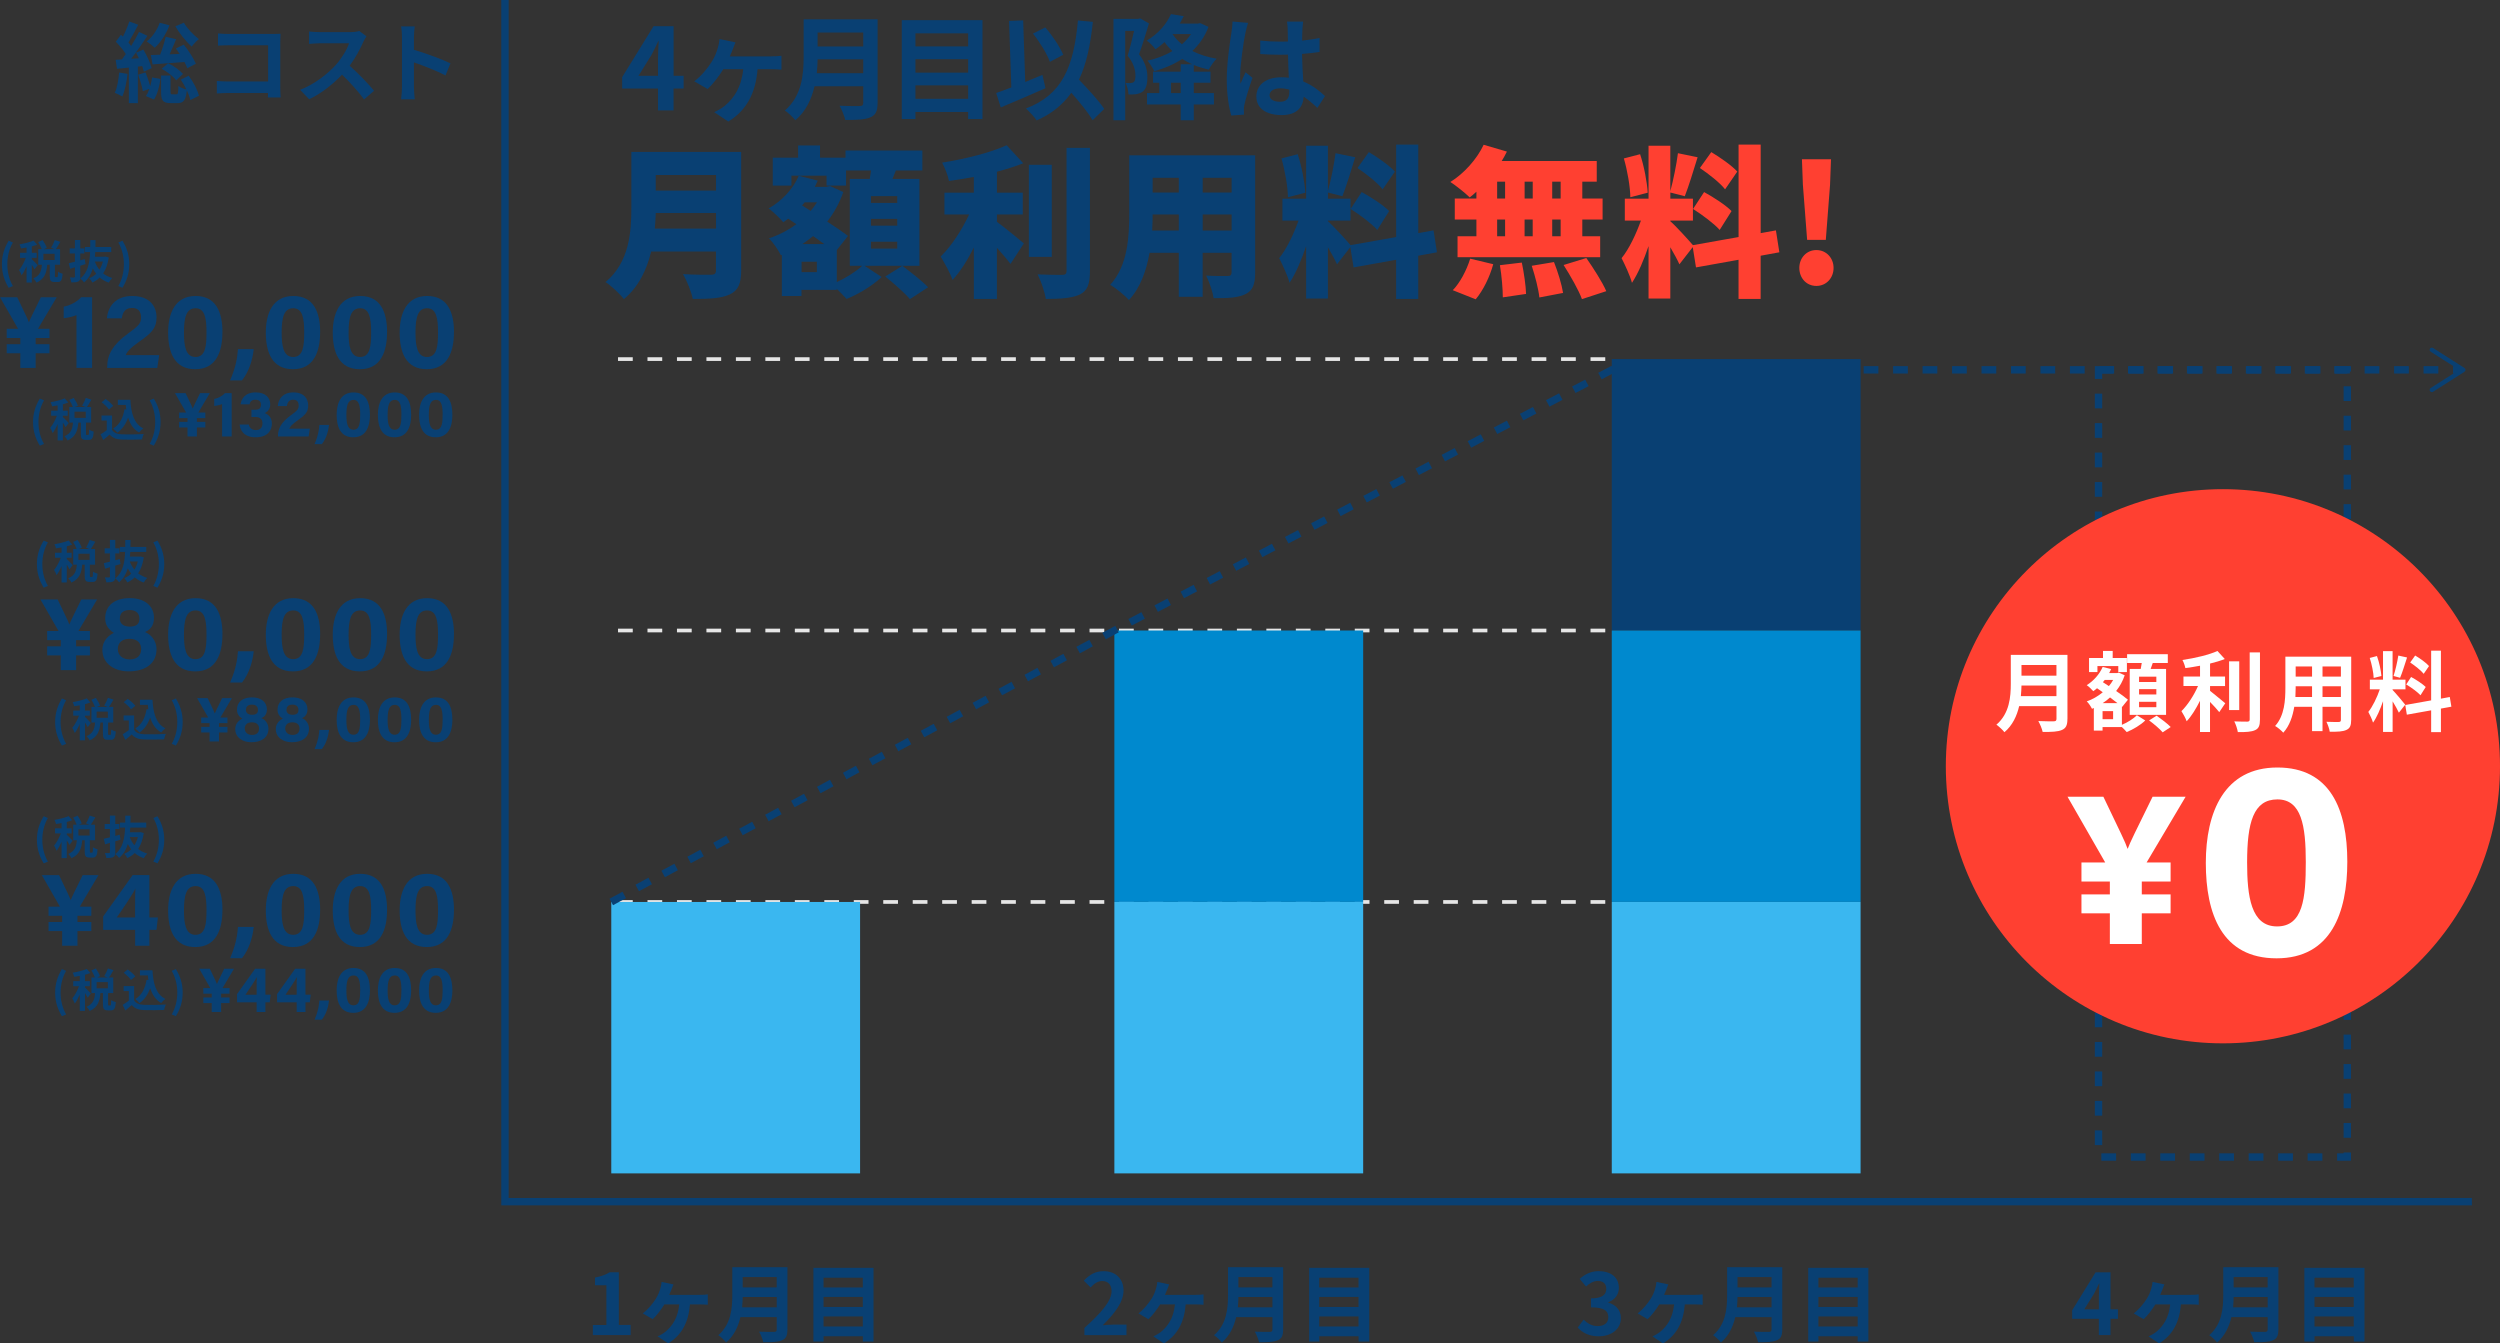 <?xml version="1.0" encoding="UTF-8"?>
<svg id="_レイヤー_2" data-name="レイヤー 2" xmlns="http://www.w3.org/2000/svg" width="678.66" height="364.69" viewBox="0 0 678.66 364.69">
  <rect x="0" y="0" width="678.66" height="364.69" fill="#333333" stroke="none"/>
  <defs>
    <style>
      .cls-1 {
        fill: #094073;
      }

      .cls-2 {
        fill: #ff4031;
      }

      ._グラフィックスタイル_102 {
        stroke: #e6e6e6;
      }

      ._グラフィックスタイル_102, ._グラフィックスタイル_100 {
        stroke-dasharray: 4 4;
      }

      ._グラフィックスタイル_102, ._グラフィックスタイル_100, ._グラフィックスタイル_101 {
        fill: none;
        stroke-miterlimit: 10;
      }

      ._グラフィックスタイル_100, ._グラフィックスタイル_101 {
        stroke: #094073;
        stroke-width: 2px;
      }

      .cls-3 {
        fill: #fff;
      }

      .cls-4 {
        fill: #3ab7f0;
      }

      .cls-5 {
        fill: #0089ce;
      }
    </style>
  </defs>
  <g id="_レイヤー_1-2" data-name="レイヤー 1">
    <g>
      <line class="_グラフィックスタイル_102" x1="167.77" y1="171.16" x2="437.54" y2="171.16"/>
      <line class="_グラフィックスタイル_102" x1="167.77" y1="244.85" x2="437.54" y2="244.85"/>
      <g>
        <path class="cls-1" d="M160.95,359.69h3.66v-10.78h-3.09v-2.1c1.7-.32,2.88-.76,3.96-1.43h2.51v14.3h3.2v2.74h-10.25v-2.74Z"/>
        <path class="cls-1" d="M190.11,351.5c.51,0,1.43-.02,2.03-.12v2.81c-.69-.07-1.57-.09-2.03-.09h-2.81c-.39,4.9-2.26,8.34-5.92,10.59l-2.86-1.91c.65-.28,1.52-.78,2.07-1.22,1.91-1.57,3.43-3.78,3.8-7.46h-4.03c-.88,1.43-2.23,3.18-3.18,4.01l-2.69-1.57c1.5-1.13,2.69-2.67,3.5-3.91.64-.99,1.04-2.03,1.29-2.95.16-.53.28-1.2.32-1.68l3.22.67c-.21.53-.39.94-.53,1.36-.16.41-.37.94-.62,1.47h8.43Z"/>
        <path class="cls-1" d="M213.75,360.94c0,1.66-.39,2.44-1.45,2.9-1.11.48-2.72.53-5.09.53-.16-.81-.71-2.12-1.15-2.88,1.61.09,3.55.07,4.05.07.55,0,.74-.18.74-.67v-3.34h-9.85c-.6,2.58-1.75,5.09-3.89,6.88-.41-.58-1.52-1.59-2.12-1.98,3.48-2.97,3.8-7.37,3.8-10.87v-7.58h14.97v16.92ZM210.85,354.9v-2.81h-9.23c-.02.88-.07,1.84-.16,2.81h9.39ZM201.61,346.68v2.81h9.23v-2.81h-9.23Z"/>
        <path class="cls-1" d="M237.13,344.17v20.01h-2.9v-1.43h-10.66v1.43h-2.76v-20.01h16.33ZM223.56,346.85v2.65h10.66v-2.65h-10.66ZM223.56,352.07v2.72h10.66v-2.72h-10.66ZM234.22,360.09v-2.72h-10.66v2.72h10.66Z"/>
      </g>
      <g>
        <path class="cls-1" d="M294.38,360.48c4.63-4.14,7.37-7.35,7.37-9.97,0-1.73-.94-2.76-2.56-2.76-1.24,0-2.28.81-3.13,1.75l-1.84-1.84c1.57-1.66,3.09-2.58,5.41-2.58,3.22,0,5.37,2.07,5.37,5.25s-2.56,6.4-5.67,9.44c.85-.09,1.98-.18,2.76-.18h3.71v2.86h-11.42v-1.96Z"/>
        <path class="cls-1" d="M324.68,351.5c.51,0,1.43-.02,2.03-.12v2.81c-.69-.07-1.57-.09-2.03-.09h-2.81c-.39,4.9-2.26,8.34-5.92,10.59l-2.86-1.91c.64-.28,1.52-.78,2.07-1.22,1.91-1.57,3.43-3.78,3.8-7.46h-4.03c-.88,1.43-2.23,3.18-3.18,4.01l-2.69-1.57c1.5-1.13,2.69-2.67,3.5-3.91.64-.99,1.04-2.03,1.29-2.95.16-.53.28-1.2.32-1.68l3.22.67c-.21.53-.39.94-.53,1.36-.16.41-.37.94-.62,1.47h8.43Z"/>
        <path class="cls-1" d="M348.32,360.94c0,1.66-.39,2.44-1.45,2.9-1.11.48-2.72.53-5.09.53-.16-.81-.71-2.12-1.15-2.88,1.61.09,3.55.07,4.05.07.55,0,.74-.18.74-.67v-3.34h-9.85c-.6,2.58-1.75,5.09-3.89,6.88-.41-.58-1.52-1.59-2.12-1.98,3.48-2.97,3.8-7.37,3.8-10.87v-7.58h14.97v16.92ZM345.42,354.9v-2.81h-9.23c-.02.88-.07,1.84-.16,2.81h9.39ZM336.18,346.68v2.81h9.23v-2.81h-9.23Z"/>
        <path class="cls-1" d="M371.7,344.17v20.01h-2.9v-1.43h-10.66v1.43h-2.76v-20.01h16.33ZM358.13,346.85v2.65h10.66v-2.65h-10.66ZM358.13,352.07v2.72h10.66v-2.72h-10.66ZM368.79,360.09v-2.72h-10.66v2.72h10.66Z"/>
      </g>
      <g>
        <path class="cls-1" d="M428.31,360.38l1.59-2.14c1.01.99,2.26,1.75,3.8,1.75,1.73,0,2.9-.85,2.9-2.37,0-1.68-.99-2.72-4.7-2.72v-2.44c3.13,0,4.15-1.08,4.15-2.6,0-1.34-.83-2.12-2.28-2.14-1.22.02-2.21.6-3.22,1.52l-1.73-2.07c1.47-1.29,3.11-2.1,5.11-2.1,3.29,0,5.53,1.61,5.53,4.54,0,1.84-1.04,3.18-2.86,3.89v.12c1.93.53,3.41,1.96,3.41,4.19,0,3.13-2.74,4.95-5.99,4.95-2.69,0-4.51-1.01-5.71-2.37Z"/>
        <path class="cls-1" d="M460.18,351.5c.51,0,1.43-.02,2.03-.12v2.81c-.69-.07-1.57-.09-2.03-.09h-2.81c-.39,4.9-2.26,8.34-5.92,10.59l-2.86-1.91c.65-.28,1.52-.78,2.07-1.22,1.91-1.57,3.43-3.78,3.8-7.46h-4.03c-.88,1.43-2.23,3.18-3.18,4.01l-2.69-1.57c1.5-1.13,2.69-2.67,3.5-3.91.64-.99,1.04-2.03,1.29-2.95.16-.53.28-1.2.32-1.68l3.22.67c-.21.53-.39.94-.53,1.36-.16.41-.37.94-.62,1.47h8.43Z"/>
        <path class="cls-1" d="M483.81,360.94c0,1.66-.39,2.44-1.45,2.9-1.11.48-2.72.53-5.09.53-.16-.81-.71-2.12-1.15-2.88,1.61.09,3.55.07,4.05.07.55,0,.74-.18.74-.67v-3.34h-9.85c-.6,2.58-1.75,5.09-3.89,6.88-.41-.58-1.52-1.59-2.12-1.98,3.48-2.97,3.8-7.37,3.8-10.87v-7.58h14.97v16.92ZM480.91,354.9v-2.81h-9.23c-.02.88-.07,1.84-.16,2.81h9.39ZM471.68,346.68v2.81h9.23v-2.81h-9.23Z"/>
        <path class="cls-1" d="M507.19,344.17v20.01h-2.9v-1.43h-10.66v1.43h-2.76v-20.01h16.33ZM493.63,346.85v2.65h10.66v-2.65h-10.66ZM493.63,352.07v2.72h10.66v-2.72h-10.66ZM504.29,360.09v-2.72h-10.66v2.72h10.66Z"/>
      </g>
      <g>
        <path class="cls-1" d="M574.95,358.01h-2.03v4.42h-3.16v-4.42h-7.25v-2.3l6.36-10.32h4.05v10.04h2.03v2.58ZM569.77,355.43v-3.48c0-.99.09-2.53.14-3.52h-.09c-.42.9-.88,1.84-1.36,2.76l-2.65,4.24h3.96Z"/>
        <path class="cls-1" d="M594.85,351.5c.51,0,1.43-.02,2.03-.12v2.81c-.69-.07-1.57-.09-2.03-.09h-2.81c-.39,4.9-2.26,8.34-5.92,10.59l-2.86-1.91c.64-.28,1.52-.78,2.07-1.22,1.91-1.57,3.43-3.78,3.8-7.46h-4.03c-.88,1.43-2.23,3.18-3.18,4.01l-2.69-1.57c1.5-1.13,2.69-2.67,3.5-3.91.64-.99,1.04-2.03,1.29-2.95.16-.53.28-1.2.32-1.68l3.22.67c-.21.53-.39.94-.53,1.36-.16.41-.37.94-.62,1.47h8.43Z"/>
        <path class="cls-1" d="M618.49,360.94c0,1.66-.39,2.44-1.45,2.9-1.11.48-2.72.53-5.09.53-.16-.81-.71-2.12-1.15-2.88,1.61.09,3.55.07,4.05.07.55,0,.74-.18.74-.67v-3.34h-9.85c-.6,2.58-1.75,5.09-3.89,6.88-.41-.58-1.52-1.59-2.12-1.98,3.48-2.97,3.8-7.37,3.8-10.87v-7.58h14.97v16.92ZM615.59,354.9v-2.81h-9.23c-.02.88-.07,1.84-.16,2.81h9.39ZM606.35,346.68v2.81h9.23v-2.81h-9.23Z"/>
        <path class="cls-1" d="M641.87,344.17v20.01h-2.9v-1.43h-10.66v1.43h-2.76v-20.01h16.33ZM628.3,346.85v2.65h10.66v-2.65h-10.66ZM628.3,352.07v2.72h10.66v-2.72h-10.66ZM638.96,360.09v-2.72h-10.66v2.72h10.66Z"/>
      </g>
      <g>
        <path class="cls-1" d="M5.52,90.32l-5.52-9.62h4.68c2.31,4.85,2.83,5.85,3.15,6.77h.03c.3-.82,1-2.22,3.23-6.77h4.3l-5.71,9.62v9.56h-4.16v-9.56ZM1.82,91.75v-2.49h11.61v2.49H1.82ZM1.82,95.89v-2.46h11.61v2.46H1.82Z"/>
        <path class="cls-1" d="M20.76,99.89v-14.35c-.89.41-2.51.75-3.47.83v-3.12c1.82-.33,3.66-1.37,4.76-2.58h2.95v19.2h-4.24Z"/>
        <path class="cls-1" d="M29.1,99.89v-.27c0-3.34,1.5-6.06,5.66-9.08,2.71-1.98,3.53-2.66,3.53-4.34s-.81-2.6-2.42-2.6c-1.88,0-2.56,1.15-2.82,2.82h-4.03c.28-3.31,2.44-6.07,6.85-6.07,4.93,0,6.62,2.94,6.62,5.81s-1.2,4.15-4.73,6.62c-2.37,1.66-3.32,2.75-3.64,3.62h9.09l-.52,3.48h-13.57Z"/>
        <path class="cls-1" d="M60.38,90.17c0,5.28-1.68,10.06-7.37,10.06s-7.37-4.63-7.37-9.94,1.93-9.94,7.46-9.94,7.29,4.38,7.29,9.82ZM49.94,90.24c0,3.53.4,6.67,3.12,6.67s3-2.94,3-6.71-.45-6.52-2.96-6.52-3.16,2.42-3.16,6.57Z"/>
        <path class="cls-1" d="M62.46,103.26c1.69-3.88,1.95-6.37,2.14-8.49h4.28c-.31,2.88-1.27,6.1-3.19,8.49h-3.24Z"/>
        <path class="cls-1" d="M86.9,90.17c0,5.28-1.68,10.06-7.37,10.06s-7.37-4.63-7.37-9.94,1.93-9.94,7.46-9.94,7.29,4.38,7.29,9.82ZM76.46,90.24c0,3.53.4,6.67,3.12,6.67s3-2.94,3-6.71-.45-6.52-2.96-6.52-3.16,2.42-3.16,6.57Z"/>
        <path class="cls-1" d="M105.07,90.17c0,5.28-1.68,10.06-7.37,10.06s-7.37-4.63-7.37-9.94,1.93-9.94,7.46-9.94,7.29,4.38,7.29,9.82ZM94.63,90.24c0,3.53.4,6.67,3.12,6.67s3-2.94,3-6.71-.45-6.52-2.96-6.52-3.16,2.42-3.16,6.57Z"/>
        <path class="cls-1" d="M123.23,90.17c0,5.28-1.68,10.06-7.37,10.06s-7.37-4.63-7.37-9.94,1.93-9.94,7.46-9.94,7.29,4.38,7.29,9.82ZM112.79,90.24c0,3.53.4,6.67,3.12,6.67s3-2.94,3-6.71-.45-6.52-2.96-6.52-3.16,2.42-3.16,6.57Z"/>
      </g>
      <g>
        <path class="cls-1" d="M50.89,112.63l-3.38-5.9h2.87c1.42,2.97,1.74,3.58,1.93,4.15h.02c.18-.51.61-1.36,1.98-4.15h2.64l-3.5,5.9v5.86h-2.55v-5.86ZM48.62,113.51v-1.52h7.12v1.52h-7.12ZM48.62,116.04v-1.51h7.12v1.51h-7.12Z"/>
        <path class="cls-1" d="M60.29,118.49v-8.79c-.54.25-1.54.46-2.13.51v-1.91c1.11-.21,2.24-.84,2.92-1.58h1.81v11.77h-2.6Z"/>
        <path class="cls-1" d="M65.31,109.76c.17-1.45,1.19-3.24,4.12-3.24,2.72,0,3.93,1.54,3.93,3.2,0,1.42-.81,2.09-1.46,2.39v.05c.76.28,1.91,1.01,1.91,2.84,0,1.7-1.03,3.71-4.41,3.71-3.15,0-4.22-1.9-4.34-3.46h2.49c.16.8.71,1.5,1.93,1.5s1.77-.76,1.77-1.8c0-1.09-.56-1.75-1.93-1.75h-1.06v-1.97h.93c1.17,0,1.65-.39,1.65-1.37,0-.81-.48-1.35-1.49-1.35-1.19,0-1.48.66-1.61,1.25h-2.43Z"/>
        <path class="cls-1" d="M75.46,118.49v-.16c0-2.05.92-3.71,3.46-5.57,1.66-1.21,2.16-1.63,2.16-2.66s-.49-1.59-1.48-1.59c-1.15,0-1.57.71-1.73,1.73h-2.47c.17-2.03,1.5-3.72,4.2-3.72,3.02,0,4.06,1.8,4.06,3.56s-.74,2.54-2.9,4.06c-1.45,1.02-2.03,1.69-2.23,2.22h5.57l-.32,2.13h-8.32Z"/>
        <path class="cls-1" d="M85.39,120.56c1.03-2.38,1.2-3.91,1.31-5.2h2.62c-.19,1.77-.78,3.74-1.95,5.2h-1.98Z"/>
        <path class="cls-1" d="M100.43,112.54c0,3.23-1.03,6.17-4.52,6.17s-4.52-2.84-4.52-6.09,1.18-6.09,4.57-6.09,4.46,2.68,4.46,6.02ZM94.03,112.58c0,2.16.25,4.08,1.91,4.08s1.84-1.8,1.84-4.11-.28-4-1.81-4-1.94,1.48-1.94,4.03Z"/>
        <path class="cls-1" d="M111.62,112.54c0,3.23-1.03,6.17-4.52,6.17s-4.52-2.84-4.52-6.09,1.18-6.09,4.57-6.09,4.46,2.68,4.46,6.02ZM105.22,112.58c0,2.16.25,4.08,1.91,4.08s1.84-1.8,1.84-4.11-.28-4-1.81-4-1.93,1.48-1.93,4.03Z"/>
        <path class="cls-1" d="M122.81,112.54c0,3.23-1.03,6.17-4.52,6.17s-4.52-2.84-4.52-6.09,1.18-6.09,4.57-6.09,4.46,2.68,4.46,6.02ZM116.41,112.58c0,2.16.25,4.08,1.91,4.08s1.84-1.8,1.84-4.11-.28-4-1.81-4-1.94,1.48-1.94,4.03Z"/>
      </g>
      <g>
        <path class="cls-1" d="M16.5,172.35l-5.52-9.62h4.68c2.31,4.85,2.83,5.85,3.15,6.77h.03c.3-.82,1-2.22,3.23-6.77h4.3l-5.71,9.62v9.56h-4.16v-9.56ZM12.8,173.78v-2.49h11.61v2.49h-11.61ZM12.8,177.92v-2.46h11.61v2.46h-11.61Z"/>
        <path class="cls-1" d="M27.79,176.39c0-2.45,1.72-3.95,3.14-4.59-1.47-.91-2.37-2.06-2.37-4.01,0-3.26,2.38-5.42,6.7-5.42,3.95,0,6.54,2.06,6.54,5.36,0,2.21-1.13,3.29-2.44,3.85,1.38.51,3.13,2.13,3.13,4.67,0,3.96-3.16,6-7.54,6-3.92,0-7.16-2.07-7.16-5.87ZM38.32,176.2c0-1.9-1.31-2.78-3.18-2.78-2.09,0-3.16,1.13-3.16,2.75,0,1.7,1.28,2.84,3.23,2.84,1.8,0,3.11-.86,3.11-2.81ZM32.52,167.93c0,1.3.93,2.17,2.69,2.17s2.64-.66,2.64-2.15-.96-2.35-2.67-2.35-2.65.82-2.65,2.34Z"/>
        <path class="cls-1" d="M60.38,172.2c0,5.28-1.68,10.06-7.37,10.06s-7.37-4.63-7.37-9.94,1.93-9.94,7.46-9.94,7.29,4.38,7.29,9.82ZM49.94,172.27c0,3.53.4,6.67,3.12,6.67s3-2.94,3-6.71-.45-6.52-2.96-6.52-3.16,2.42-3.16,6.57Z"/>
        <path class="cls-1" d="M62.46,185.29c1.69-3.88,1.95-6.37,2.14-8.49h4.28c-.31,2.88-1.27,6.1-3.19,8.49h-3.24Z"/>
        <path class="cls-1" d="M86.9,172.2c0,5.28-1.68,10.06-7.37,10.06s-7.37-4.63-7.37-9.94,1.93-9.94,7.46-9.94,7.29,4.38,7.29,9.82ZM76.46,172.27c0,3.53.4,6.67,3.12,6.67s3-2.94,3-6.71-.45-6.52-2.96-6.52-3.16,2.42-3.16,6.57Z"/>
        <path class="cls-1" d="M105.07,172.2c0,5.28-1.68,10.06-7.37,10.06s-7.37-4.63-7.37-9.94,1.93-9.94,7.46-9.94,7.29,4.38,7.29,9.82ZM94.63,172.27c0,3.53.4,6.67,3.12,6.67s3-2.94,3-6.71-.45-6.52-2.96-6.52-3.16,2.42-3.16,6.57Z"/>
        <path class="cls-1" d="M123.23,172.2c0,5.28-1.68,10.06-7.37,10.06s-7.37-4.63-7.37-9.94,1.93-9.94,7.46-9.94,7.29,4.38,7.29,9.82ZM112.79,172.27c0,3.53.4,6.67,3.12,6.67s3-2.94,3-6.71-.45-6.52-2.96-6.52-3.16,2.42-3.16,6.57Z"/>
      </g>
      <g>
        <path class="cls-1" d="M16.87,247.18l-5.52-9.62h4.68c2.31,4.85,2.83,5.85,3.15,6.77h.03c.3-.82,1-2.22,3.23-6.77h4.3l-5.71,9.62v9.56h-4.16v-9.56ZM13.18,248.61v-2.49h11.61v2.49h-11.61ZM13.18,252.75v-2.46h11.61v2.46h-11.61Z"/>
        <path class="cls-1" d="M36.68,256.74v-4.31h-8.68v-3.64l8.01-11.24h4.54v11.5h2.31l-.38,3.38h-1.93v4.31h-3.87ZM36.68,245.64c0-2.08,0-3.24.08-4.44-.76,1.6-3.26,5.26-5.07,7.86h4.98v-3.42Z"/>
        <path class="cls-1" d="M60.38,247.03c0,5.28-1.68,10.06-7.37,10.06s-7.37-4.63-7.37-9.94,1.93-9.94,7.46-9.94,7.29,4.38,7.29,9.82ZM49.94,247.1c0,3.53.4,6.67,3.12,6.67s3-2.94,3-6.71-.45-6.52-2.96-6.52-3.16,2.42-3.16,6.57Z"/>
        <path class="cls-1" d="M62.46,260.12c1.69-3.88,1.95-6.37,2.14-8.49h4.28c-.31,2.88-1.27,6.1-3.19,8.49h-3.24Z"/>
        <path class="cls-1" d="M86.9,247.03c0,5.28-1.68,10.06-7.37,10.06s-7.37-4.63-7.37-9.94,1.93-9.94,7.46-9.94,7.29,4.38,7.29,9.82ZM76.46,247.1c0,3.53.4,6.67,3.12,6.67s3-2.94,3-6.71-.45-6.52-2.96-6.52-3.16,2.42-3.16,6.57Z"/>
        <path class="cls-1" d="M105.07,247.03c0,5.28-1.68,10.06-7.37,10.06s-7.37-4.63-7.37-9.94,1.93-9.94,7.46-9.94,7.29,4.38,7.29,9.82ZM94.63,247.1c0,3.53.4,6.67,3.12,6.67s3-2.94,3-6.71-.45-6.52-2.96-6.52-3.16,2.42-3.16,6.57Z"/>
        <path class="cls-1" d="M123.23,247.03c0,5.28-1.68,10.06-7.37,10.06s-7.37-4.63-7.37-9.94,1.93-9.94,7.46-9.94,7.29,4.38,7.29,9.82ZM112.79,247.1c0,3.53.4,6.67,3.12,6.67s3-2.94,3-6.71-.45-6.52-2.96-6.52-3.16,2.42-3.16,6.57Z"/>
      </g>
      <polyline class="_グラフィックスタイル_101" points="137.08 0 137.08 326.21 671.03 326.21"/>
      <rect class="cls-4" x="165.94" y="244.85" width="67.54" height="73.68"/>
      <rect class="cls-5" x="302.51" y="171.16" width="67.54" height="73.68"/>
      <rect class="cls-4" x="302.51" y="244.85" width="67.54" height="73.68"/>
      <rect class="cls-1" x="437.54" y="97.48" width="67.54" height="73.68"/>
      <rect class="cls-5" x="437.54" y="171.16" width="67.54" height="73.68"/>
      <rect class="cls-4" x="437.54" y="244.85" width="67.54" height="73.68"/>
      <rect class="_グラフィックスタイル_100" x="569.67" y="100.4" width="67.54" height="213.69"/>
      <g>
        <polyline class="_グラフィックスタイル_100" points="165.94 244.85 302.51 171.16 437.54 100.4 603.28 100.4 667.85 100.4"/>
        <path class="cls-1" d="M659.65,106.16c-.18-.28-.09-.65.19-.83l7.74-4.93-7.74-4.93c-.28-.18-.36-.55-.19-.83s.55-.36.83-.18l8.54,5.44c.17.11.28.3.28.51s-.11.4-.28.51l-8.54,5.44c-.1.06-.21.09-.32.09-.2,0-.39-.1-.51-.28Z"/>
      </g>
      <line class="_グラフィックスタイル_102" x1="167.77" y1="97.48" x2="437.54" y2="97.48"/>
      <g>
        <circle class="cls-2" cx="603.44" cy="208.01" r="75.22"/>
        <g>
          <path class="cls-3" d="M561.23,195.18c0,1.7-.4,2.51-1.49,2.98-1.14.5-2.79.54-5.23.54-.17-.83-.73-2.18-1.18-2.96,1.66.09,3.64.07,4.17.07.57,0,.76-.19.76-.69v-3.43h-10.13c-.62,2.65-1.8,5.23-4,7.08-.43-.59-1.56-1.63-2.18-2.04,3.57-3.05,3.91-7.57,3.91-11.17v-7.79h15.38v17.39ZM558.25,188.98v-2.89h-9.49c-.02.9-.07,1.89-.17,2.89h9.66ZM548.76,180.53v2.89h9.49v-2.89h-9.49Z"/>
          <path class="cls-3" d="M576.02,196.76c1.56-.64,3.22-1.73,4.07-2.6l2.27,1.42c-1.23,1.21-3.31,2.46-5.04,3.15-.31-.38-.83-.9-1.3-1.35h-5.25v.95h-2.37v-6.13l-.5.21c-.31-.62-.92-1.56-1.42-2.01,1.56-.54,3.05-1.4,4.35-2.48l-1.56-1.09c-.33.28-.66.57-1.02.8-.38-.45-1.25-1.3-1.78-1.63,1.85-1.16,3.48-2.96,4.33-4.95l2.3.57c-.17.38-.33.73-.54,1.09h2.2l.43-.12,1.59.73c-.54,1.61-1.35,3.03-2.32,4.26,1.25.85,2.41,1.7,3.2,2.37l-1.59,1.96-.05-.05v4.9ZM569.37,182.44h-2.27v-3.81h3.79v-1.92h2.63v1.92h3.86v3.81h-2.34v-1.63h-5.66v1.63ZM573.63,193.05h-2.86v2.18h2.86v-2.18ZM574.81,190.87c-.59-.47-1.3-.99-2.01-1.54-.62.57-1.28,1.09-1.99,1.54h4ZM571.36,184.57c-.17.21-.33.4-.5.62l1.63,1.06c.45-.52.83-1.09,1.16-1.68h-2.3ZM581.13,181.59c.09-.52.19-1.09.28-1.61h-3.98v-2.39h11.05v2.39h-4.09c-.19.57-.38,1.11-.57,1.61h4.19v12.47h-9.87v-12.47h2.98ZM585.37,183.7h-4.69v1.44h4.69v-1.44ZM585.37,187.08h-4.69v1.44h4.69v-1.44ZM585.37,190.51h-4.69v1.47h4.69v-1.47ZM585.44,194.28c1.25.88,2.98,2.18,3.83,3.08l-2.18,1.44c-.76-.9-2.41-2.3-3.69-3.24l2.04-1.28Z"/>
          <path class="cls-3" d="M599.94,187.53c1.16.88,3.5,2.89,4.14,3.38l-1.63,2.41c-.57-.73-1.56-1.8-2.51-2.77v8.16h-2.72v-8.47c-1.07,2.15-2.32,4.19-3.62,5.56-.28-.83-.97-2.04-1.42-2.75,1.7-1.66,3.43-4.35,4.5-6.82h-3.95v-2.58h4.5v-2.93c-1.35.26-2.7.47-3.98.64-.12-.62-.47-1.61-.8-2.2,3.41-.5,7.22-1.4,9.51-2.44l1.99,2.18c-1.18.47-2.56.88-4,1.23v3.53h4.07v2.58h-4.07v1.28ZM607.87,192.76h-2.75v-13.23h2.75v13.23ZM613.5,177.12v18.22c0,1.63-.33,2.41-1.3,2.86-.97.47-2.56.57-4.71.54-.12-.8-.54-2.11-.97-2.91,1.54.07,3.05.07,3.55.07.45-.02.64-.17.64-.59v-18.2h2.79Z"/>
          <path class="cls-3" d="M638.26,195.44c0,1.51-.33,2.27-1.28,2.7-.97.47-2.41.52-4.54.5-.09-.76-.54-1.96-.9-2.7,1.33.07,2.89.05,3.31.05.45,0,.62-.14.62-.57v-3.55h-4.99v6.6h-2.84v-6.6h-4.83c-.43,2.58-1.28,5.18-2.98,7.03-.45-.52-1.58-1.49-2.22-1.82,2.58-2.84,2.79-7.05,2.79-10.37v-8.45h17.87v17.18ZM627.64,189.21v-2.91h-4.45v.43c0,.76-.02,1.61-.07,2.48h4.52ZM623.19,180.93v2.75h4.45v-2.75h-4.45ZM635.47,180.93h-4.99v2.75h4.99v-2.75ZM635.47,189.21v-2.91h-4.99v2.91h4.99Z"/>
          <path class="cls-3" d="M651.21,193.47c-.36-.76-1.02-1.99-1.7-3.08v8.31h-2.6v-8.35c-.76,2.2-1.7,4.4-2.72,5.82-.24-.85-.85-2.13-1.28-2.91,1.18-1.44,2.39-3.98,3.12-6.13h-2.7v-2.63h3.57v-7.74h2.6v7.74h3.5v2.63h-3.5v.17c.69.69,2.93,3.34,3.43,4l-1.73,2.18ZM644.37,184.05c-.05-1.44-.52-3.74-1.07-5.44l1.96-.52c.62,1.7,1.09,3.95,1.21,5.42l-2.11.54ZM653.43,178.49c-.62,1.89-1.3,4.14-1.89,5.51l-1.78-.5c.5-1.49,1.04-3.88,1.3-5.54l2.37.52ZM662.62,192.36v6.39h-2.65v-5.92l-6.6,1.18-.43-2.63,7.03-1.25v-13.49h2.65v13.02l2.41-.45.43,2.63-2.84.52ZM654.52,183.77c1.37.73,3.12,1.89,3.98,2.72l-1.42,2.25c-.78-.85-2.51-2.13-3.88-2.93l1.33-2.04ZM657.95,182.92c-.73-.92-2.37-2.2-3.67-3.08l1.35-1.89c1.33.78,3.01,1.99,3.76,2.86l-1.44,2.11Z"/>
        </g>
        <g>
          <path class="cls-3" d="M572.75,236.33l-11.5-20.05h9.74c4.82,10.1,5.9,12.18,6.56,14.11h.06c.62-1.72,2.08-4.62,6.74-14.11h8.97l-11.9,20.05v19.93h-8.67v-19.93ZM565.04,239.31v-5.18h24.2v5.18h-24.2ZM565.04,247.93v-5.13h24.2v5.13h-24.2Z"/>
          <path class="cls-3" d="M637.21,233.94c0,13.74-4.37,26.21-19.21,26.21s-19.2-12.06-19.2-25.9,5.03-25.9,19.43-25.9,18.98,11.4,18.98,25.59ZM610.01,234.12c0,9.19,1.05,17.37,8.12,17.37s7.81-7.65,7.81-17.49-1.17-16.99-7.7-16.99-8.23,6.29-8.23,17.12Z"/>
        </g>
      </g>
      <g>
        <path class="cls-1" d="M201.2,73.44c0,3.62-.84,5.42-3.09,6.48-2.34,1.1-5.56,1.23-10.05,1.23-.35-1.9-1.63-5.03-2.65-6.75,2.82.22,6.53.18,7.58.18s1.37-.35,1.37-1.23v-5.07h-17.59c-1.19,4.89-3.4,9.61-7.41,12.92-.97-1.32-3.57-3.75-4.98-4.63,6.48-5.38,7.01-13.63,7.01-20.2v-15.13h29.81v32.19ZM194.37,62.06v-4.23h-16.36c-.04,1.32-.13,2.78-.26,4.23h16.62ZM178.01,47.51v4.23h16.36v-4.23h-16.36Z"/>
        <path class="cls-1" d="M249.61,72.16h-14.91l4.63,3.04c-2.34,2.25-6.26,4.67-9.53,5.95-.66-.75-1.68-1.81-2.65-2.73v.26h-9.57v1.68h-5.34v-11.16l-.26.09c-.66-1.37-2.12-3.48-3.22-4.59,2.65-.88,5.2-2.2,7.41-3.84l-2.21-1.5c-.44.35-.88.66-1.32.97-.84-1.01-2.82-2.91-3.97-3.75,3.53-1.98,6.61-5.25,8.16-8.86l5.16,1.32c-.26.57-.53,1.15-.79,1.68h3.18l.93-.22,3.62,1.63c-1.06,3.04-2.56,5.69-4.37,8.03,2.21,1.41,4.23,2.82,5.64,3.88l-3.04,3.84v8.69c2.6-1.19,5.29-2.91,6.88-4.41h-3.35v-23.59h5.42c.13-.75.26-1.54.35-2.29h-6.79v4.1h-5.29v-2.69h-9.53v2.69h-5.07v-7.58h6.88v-3.31h5.95v3.31h6.92v-1.94h20.86v5.42h-7.19c-.31.79-.62,1.54-.93,2.29h7.32v23.59ZM221.74,71.06h-4.14v2.82h4.14v-2.82ZM218.44,54.92c-.22.31-.48.57-.71.84l2.34,1.5c.62-.75,1.19-1.54,1.72-2.34h-3.35ZM223.73,66.25c-.93-.71-1.94-1.41-3-2.16-.93.75-1.9,1.5-2.91,2.16h5.91ZM243.57,53.24h-7.14v1.85h7.14v-1.85ZM243.57,59.41h-7.14v1.85h7.14v-1.85ZM243.57,65.63h-7.14v1.85h7.14v-1.85ZM244.94,72.16c2.25,1.68,5.42,4.15,7.01,5.82l-4.94,3.22c-1.37-1.63-4.41-4.32-6.7-6.13l4.63-2.91Z"/>
        <path class="cls-1" d="M270.62,60.21c2.25,1.63,6.26,4.98,7.32,5.86l-3.62,5.56c-.97-1.23-2.29-2.82-3.7-4.37v13.89h-6.26v-13.94c-1.72,3.4-3.66,6.53-5.78,8.78-.62-1.9-2.21-4.63-3.22-6.35,2.95-2.87,5.82-7.32,7.72-11.42h-6.7v-5.91h7.98v-4.28c-2.29.44-4.59.79-6.75,1.1-.26-1.46-1.15-3.66-1.85-4.98,6.35-1.01,13.14-2.73,17.51-4.72l4.5,4.89c-2.21.88-4.63,1.63-7.14,2.29v5.69h7.01v5.91h-7.01v1.98ZM285.52,69.73h-6.22v-25h6.22v25ZM295.88,40.14v33.43c0,3.57-.66,5.29-2.69,6.35-2.07,1.01-5.25,1.23-9.3,1.23-.26-1.85-1.28-4.85-2.21-6.66,2.78.13,5.69.13,6.66.13.84,0,1.19-.26,1.19-1.1v-33.38h6.35Z"/>
        <path class="cls-1" d="M340.73,74.01c0,3.18-.66,4.85-2.6,5.82-2.03,1.01-4.76,1.15-8.69,1.1-.22-1.72-1.19-4.5-2.03-6.13,2.16.18,5.03.13,5.82.13s1.1-.26,1.1-1.01v-5.29h-7.85v11.95h-6.48v-11.95h-7.94c-.84,4.81-2.51,9.53-5.6,12.83-1.01-1.19-3.66-3.35-5.07-4.15,4.81-5.25,5.16-13.19,5.16-19.4v-15.74h34.18v31.84ZM320,62.59v-4.37h-7.1c0,1.37-.04,2.82-.13,4.37h7.23ZM312.9,48.26v4.01h7.1v-4.01h-7.1ZM334.34,48.26h-7.85v4.01h7.85v-4.01ZM334.34,62.59v-4.37h-7.85v4.37h7.85Z"/>
        <path class="cls-1" d="M385,69.42v11.73h-6v-10.63l-11.55,2.07-.88-5.51-3.62,4.67c-.57-1.28-1.5-2.95-2.47-4.63v13.93h-5.91v-14.24c-1.28,3.79-2.82,7.41-4.5,9.97-.53-1.98-1.9-4.89-2.82-6.7,2.03-2.47,3.97-6.61,5.25-10.19h-4.37v-5.95h6.44v-14.38h5.91v12.35c.79-2.91,1.68-7.23,2.07-10.32l5.34,1.1c-1.15,3.7-2.43,7.94-3.48,10.58l-3.92-1.01v1.68h6.13v5.95h-6.13v.18c1.32,1.1,4.98,5.12,6.13,6.48l12.39-2.2v-25.09h6v24.03l4.14-.75.93,5.95-5.07.93ZM349.63,53.55c-.04-2.82-.79-7.23-1.76-10.54l4.41-1.15c1.1,3.31,1.9,7.63,2.07,10.45l-4.72,1.23ZM369.65,52.14c2.51,1.37,5.87,3.53,7.45,5.16l-3.22,5.12c-1.46-1.68-4.72-4.1-7.23-5.69l3-4.59ZM375.34,51.39c-1.32-1.72-4.41-4.15-6.83-5.78l3.09-4.32c2.43,1.46,5.6,3.66,7.06,5.29l-3.31,4.81Z"/>
        <path class="cls-2" d="M400.78,52.05c-.62.57-1.19,1.1-1.81,1.54-1.19-1.19-3.75-3.22-5.25-4.19,3.7-2.29,7.19-6.17,9.04-10.1l6.31,1.85c-.44.88-.88,1.72-1.41,2.56h25.8v5.6h-3.92v4.59h5.51v5.69h-5.51v4.54h4.85v5.69h-38.72v-5.69h5.12v-4.54h-5.87v-5.69h5.87v-1.85ZM394.38,78.77c1.85-1.85,3.75-5.34,4.72-8.55l6.26,1.5c-.93,3.44-2.73,7.1-4.76,9.53l-6.22-2.47ZM406.42,53.9h2.16v-4.59h-2.16v4.59ZM406.42,64.13h2.16v-4.54h-2.16v4.54ZM413.12,71.28c.57,2.73,1.1,6.31,1.15,8.51l-6.31.93c0-2.2-.31-5.91-.79-8.73l5.95-.71ZM416.08,53.9v-4.59h-2.2v4.59h2.2ZM413.87,59.59v4.54h2.2v-4.54h-2.2ZM421.85,71.14c1.06,2.65,2.12,6.13,2.47,8.38l-6.44,1.23c-.22-2.2-1.15-5.82-2.07-8.6l6.04-1.01ZM423.66,49.31h-2.29v4.59h2.29v-4.59ZM423.66,59.59h-2.29v4.54h2.29v-4.54ZM430.63,70.04c1.9,2.73,4.32,6.48,5.42,9l-6.61,2.16c-.88-2.43-3.13-6.35-4.98-9.26l6.17-1.9Z"/>
        <path class="cls-2" d="M477.95,69.42v11.73h-6v-10.63l-11.55,2.07-.88-5.51-3.62,4.67c-.57-1.28-1.5-2.95-2.47-4.63v13.93h-5.91v-14.24c-1.28,3.79-2.82,7.41-4.5,9.97-.53-1.98-1.9-4.89-2.82-6.7,2.03-2.47,3.97-6.61,5.25-10.19h-4.37v-5.95h6.44v-14.38h5.91v12.35c.79-2.91,1.68-7.23,2.07-10.32l5.34,1.1c-1.15,3.7-2.43,7.94-3.48,10.58l-3.92-1.01v1.68h6.13v5.95h-6.13v.18c1.32,1.1,4.98,5.12,6.13,6.48l12.39-2.2v-25.09h6v24.03l4.14-.75.93,5.95-5.07.93ZM442.58,53.55c-.04-2.82-.79-7.23-1.76-10.54l4.41-1.15c1.1,3.31,1.9,7.63,2.07,10.45l-4.72,1.23ZM462.6,52.14c2.51,1.37,5.87,3.53,7.45,5.16l-3.22,5.12c-1.46-1.68-4.72-4.1-7.23-5.69l3-4.59ZM468.29,51.39c-1.32-1.72-4.41-4.15-6.83-5.78l3.09-4.32c2.43,1.46,5.6,3.66,7.06,5.29l-3.31,4.81Z"/>
        <path class="cls-2" d="M488.45,72.73c0-2.69,1.94-4.85,4.63-4.85s4.67,2.16,4.67,4.85-1.94,4.89-4.67,4.89-4.63-2.16-4.63-4.89ZM489.42,50.2l-.26-6.97h7.89l-.26,6.97-1.15,14.91h-5.07l-1.15-14.91Z"/>
      </g>
      <g>
        <path class="cls-1" d="M185.57,24.04h-2.72v5.93h-4.23v-5.93h-9.73v-3.09l8.53-13.84h5.44v13.47h2.72v3.46ZM178.62,20.58v-4.67c0-1.33.12-3.4.19-4.73h-.12c-.56,1.21-1.17,2.47-1.82,3.71l-3.55,5.69h5.31Z"/>
        <path class="cls-1" d="M209.42,15.29c.68,0,1.92-.03,2.72-.15v3.77c-.93-.09-2.1-.12-2.72-.12h-3.77c-.53,6.58-3.03,11.19-7.94,14.21l-3.83-2.56c.87-.37,2.04-1.05,2.78-1.64,2.56-2.1,4.6-5.07,5.1-10.01h-5.41c-1.17,1.92-3,4.26-4.26,5.38l-3.62-2.1c2.01-1.51,3.62-3.58,4.7-5.25.87-1.33,1.39-2.72,1.73-3.96.22-.71.37-1.61.43-2.26l4.33.9c-.28.71-.53,1.27-.71,1.82-.22.56-.5,1.27-.83,1.98h11.31Z"/>
        <path class="cls-1" d="M238.23,27.96c0,2.22-.53,3.28-1.95,3.89-1.48.65-3.65.71-6.83.71-.22-1.08-.96-2.84-1.54-3.86,2.16.12,4.76.09,5.44.09.74,0,.99-.25.99-.9v-4.48h-13.22c-.8,3.46-2.35,6.83-5.22,9.24-.56-.77-2.04-2.13-2.84-2.66,4.67-3.99,5.1-9.89,5.1-14.58V5.25h20.08v22.71ZM234.34,19.87v-3.77h-12.39c-.03,1.17-.09,2.47-.22,3.77h12.61ZM221.95,8.84v3.77h12.39v-3.77h-12.39Z"/>
        <path class="cls-1" d="M266.71,5.47v26.85h-3.89v-1.92h-14.31v1.92h-3.71V5.47h21.91ZM248.51,9.05v3.55h14.31v-3.55h-14.31ZM248.51,16.07v3.65h14.31v-3.65h-14.31ZM262.82,26.82v-3.65h-14.31v3.65h14.31Z"/>
        <path class="cls-1" d="M283.81,23.94c-4.08,1.82-8.65,3.77-12.14,5.22l-1.24-3.92c1.17-.4,2.56-.9,4.11-1.51l-.62-18.05,3.83-.15.56,16.72c1.54-.65,3.12-1.3,4.67-1.92l.83,3.62ZM296.6,32.63c-1.14-2.01-3.49-4.85-5.78-7.45-2.26,3.21-5.31,5.69-9.39,7.51-.53-.8-2.04-2.47-2.93-3.24,9.79-3.71,12.98-11.19,14.12-23.89l4.05.37c-.65,6.33-1.76,11.49-3.77,15.7,2.56,2.66,5.44,5.78,6.86,7.94l-3.15,3.06ZM285.01,16.78c-.77-2.13-2.75-5.38-4.6-7.66l3.34-1.67c2.01,2.26,3.96,5.28,4.88,7.42l-3.62,1.92Z"/>
        <path class="cls-1" d="M311.9,6.36c-.8,2.63-1.82,5.99-2.69,8.4,1.85,2.35,2.26,4.42,2.26,6.21,0,1.98-.4,3.28-1.36,3.96-.49.34-1.08.53-1.79.65-.53.06-1.24.09-1.98.06-.03-.87-.31-2.26-.8-3.12.56.03.99.03,1.36.03.34-.03.62-.09.87-.28.34-.25.46-.87.46-1.73,0-1.42-.4-3.34-2.13-5.41.62-1.95,1.27-4.63,1.76-6.74h-2.41v24.26h-3.18V5.13h6.71l.53-.15,2.41,1.39ZM328.06,7.29c-.99,2.63-2.5,4.76-4.39,6.55,1.92.96,4.14,1.7,6.61,2.1-.74.68-1.67,2.04-2.13,2.97-1.45-.34-2.81-.74-4.08-1.27v1.82h4.54v3h-4.54v2.81h5.47v3.09h-5.47v4.29h-3.55v-4.29h-9.15v-3.09h3.34v-2.81h-1.7v-3h7.51v-2.01h3.15c-.99-.43-1.88-.93-2.75-1.45-2.26,1.48-4.82,2.56-7.57,3.34-.4-.83-1.24-2.16-1.85-2.87,2.41-.53,4.73-1.39,6.74-2.6-.77-.74-1.48-1.54-2.1-2.44-.74.68-1.58,1.33-2.47,1.95-.49-.71-1.61-1.88-2.38-2.35,3.34-1.98,5.5-4.73,6.58-7.2l3.46.56c-.34.68-.68,1.36-1.08,2.01h4.94l.62-.12,2.26,1.02ZM320.52,22.46h-2.63v2.81h2.63v-2.81ZM318.29,9.24c.68,1.02,1.54,1.95,2.56,2.78.96-.83,1.79-1.76,2.47-2.78h-5.04Z"/>
        <path class="cls-1" d="M338.83,6.21c-.25.62-.62,2.16-.74,2.72-.46,2.04-1.45,8.78-1.45,11.83,0,.62.03,1.36.12,1.98.4-1.08.9-2.1,1.36-3.12l1.88,1.51c-.87,2.5-1.85,5.62-2.19,7.29-.09.43-.19,1.08-.15,1.42,0,.31,0,.83.03,1.27l-3.46.25c-.62-2.13-1.21-5.62-1.21-9.76,0-4.63.9-10.41,1.27-12.76.12-.87.28-2.04.28-3l4.26.37ZM357.62,29.29c-1.27-1.2-2.5-2.22-3.71-3.06-.19,2.9-1.85,5.01-5.99,5.01s-6.86-1.79-6.86-5.01,2.63-5.25,6.8-5.25c.71,0,1.39.03,2.01.12-.09-1.88-.19-4.11-.22-6.27-.74.03-1.48.03-2.19.03-1.79,0-3.52-.06-5.35-.19v-3.65c1.76.19,3.52.28,5.35.28.71,0,1.45,0,2.16-.03-.03-1.51-.03-2.75-.06-3.4,0-.46-.09-1.39-.19-2.01h4.39c-.09.59-.15,1.33-.19,1.98-.03.68-.09,1.82-.09,3.18,1.67-.19,3.28-.4,4.73-.71v3.8c-1.48.22-3.09.4-4.76.53.06,2.97.22,5.41.34,7.48,2.56,1.05,4.48,2.63,5.9,3.96l-2.07,3.21ZM350.01,24.32c-.8-.22-1.64-.34-2.47-.34-1.73,0-2.9.71-2.9,1.85,0,1.24,1.24,1.79,2.84,1.79,1.88,0,2.53-.99,2.53-2.78v-.53Z"/>
      </g>
      <g>
        <path class="cls-1" d="M34.62,20.06c-.24,2.26-.74,4.61-1.42,6.13-.47-.31-1.5-.78-2.04-1,.67-1.38,1-3.51,1.19-5.51l2.28.38ZM37.43,18.09v9.9h-2.45v-9.64l-3.21.33-.38-2.45,1.69-.09c.36-.45.71-.95,1.07-1.47-.64-1.07-1.76-2.35-2.71-3.35l1.38-1.88c.19.17.36.33.55.5.67-1.31,1.33-2.87,1.73-4.11l2.42.9c-.83,1.61-1.83,3.44-2.66,4.8.26.31.52.64.74.95.83-1.33,1.59-2.66,2.14-3.82l2.28,1.07c-1.31,1.99-2.92,4.32-4.42,6.22l2.11-.14c-.26-.55-.52-1.04-.78-1.52l1.99-.83c.95,1.61,1.92,3.68,2.23,5.03l-2.11.97c-.09-.45-.24-.95-.43-1.52l-1.19.14ZM39.51,19.65c.47,1.16.95,2.61,1.26,3.75.24-.78.4-1.61.52-2.37l2.26.38c-.24,1.92-.83,4.18-1.73,5.63l-2.21-.97c.36-.5.67-1.16.93-1.92l-1.76.59c-.19-1.19-.76-3.04-1.28-4.46l2.02-.62ZM46,6.86c-.88,2.37-2.4,4.65-3.99,6.1-.5-.47-1.57-1.31-2.18-1.71,1.54-1.19,2.83-3.09,3.51-5.06l2.66.66ZM50.84,18.51c-.17-.47-.45-1.07-.78-1.69-3.09.26-6.27.5-8.64.66l-.47-2.54c.74-.02,1.59-.05,2.52-.09.59-1.5,1.19-3.42,1.52-4.87l2.83.66c-.57,1.35-1.19,2.83-1.78,4.11l2.73-.12c-.33-.52-.69-1.02-1.02-1.47l2.14-1.04c1.26,1.57,2.68,3.7,3.28,5.18l-2.3,1.21ZM51.22,20.56c1.26,1.69,2.42,3.87,2.78,5.44l-2.35,1.16c-.14-.74-.48-1.69-.93-2.64-.26,2.75-.95,3.47-2.52,3.47h-1.88c-2.16,0-2.59-.76-2.59-3.06v-4.42h2.56v4.39c0,.64.07.71.48.71h1.09c.43,0,.52-.28.57-2.28.45.4,1.47.78,2.18.97-.45-.93-.97-1.88-1.54-2.68l2.14-1.07ZM45.64,17.18c1.54.69,3.18,1.92,4.04,2.9l-1.85,1.73c-.81-1.09-2.47-2.37-3.96-3.13l1.78-1.5ZM49.91,6.17c.93,1.59,2.66,3.4,4.08,4.44-.64.47-1.5,1.42-1.95,2.04-1.5-1.31-3.35-3.61-4.44-5.51l2.3-.97Z"/>
        <path class="cls-1" d="M72.73,26.47c.02-.38.02-.78.02-1.23h-10.83c-.93,0-2.28.07-3.06.14v-3.4c.83.07,1.9.14,2.97.14h10.95v-9.83h-10.66c-1,0-2.28.05-2.94.09v-3.3c.88.09,2.11.14,2.94.14h11.94c.69,0,1.69-.02,2.09-.05-.02.55-.07,1.5-.07,2.18v12.3c0,.83.05,2.09.1,2.8h-3.44Z"/>
        <path class="cls-1" d="M99.48,9.85c-.19.26-.62,1-.83,1.47-.81,1.85-2.14,4.39-3.73,6.53,2.35,2.04,5.22,5.08,6.62,6.79l-2.71,2.35c-1.54-2.14-3.75-4.56-5.98-6.72-2.52,2.66-5.67,5.13-8.93,6.67l-2.45-2.56c3.82-1.45,7.5-4.32,9.74-6.81,1.57-1.78,3.01-4.13,3.54-5.82h-8.05c-1,0-2.3.14-2.8.17v-3.37c.64.09,2.09.17,2.8.17h8.36c1.04,0,1.99-.14,2.47-.31l1.95,1.45Z"/>
        <path class="cls-1" d="M120.94,20.48c-2.45-1.28-6.01-2.66-8.57-3.54v6.72c0,.69.12,2.35.21,3.3h-3.7c.14-.93.24-2.35.24-3.3v-13.63c0-.85-.07-2.04-.24-2.87h3.7c-.09.83-.21,1.88-.21,2.87v3.49c3.18.93,7.74,2.61,9.92,3.68l-1.35,3.28Z"/>
      </g>
      <g>
        <path class="cls-1" d="M.52,71.73c0-2.46.68-4.49,1.84-6.39l1.14.48c-1.04,1.8-1.51,3.89-1.51,5.91s.47,4.12,1.51,5.92l-1.14.48c-1.16-1.92-1.84-3.92-1.84-6.4Z"/>
        <path class="cls-1" d="M9.37,73.13c-.15-.32-.44-.8-.74-1.25v4.82h-1.42v-4.44c-.4.95-.86,1.83-1.35,2.45-.14-.42-.45-1.03-.68-1.4.69-.8,1.37-2.11,1.83-3.31h-1.57v-1.37h1.77v-1.43c-.52.1-1.03.19-1.51.25-.07-.33-.25-.83-.41-1.12,1.36-.23,2.88-.59,3.83-1.03l.98,1.12c-.45.17-.94.33-1.47.47v1.74h1.32v1.37h-1.32v.36c.33.27,1.35,1.35,1.58,1.62l-.84,1.15ZM15.49,75.23c.19,0,.24-.19.26-1.47.27.22.88.47,1.25.56-.12,1.77-.46,2.24-1.35,2.24h-.82c-1.1,0-1.33-.43-1.33-1.72v-2.97h-.68c-.17,2.13-.69,3.86-2.92,4.86-.15-.36-.56-.88-.85-1.16,1.84-.75,2.19-2.08,2.32-3.7h-.99v-4.24h.95c-.2-.56-.59-1.32-.96-1.92l1.21-.53c.44.66.94,1.51,1.12,2.1l-.79.35h2.91l-.96-.35c.35-.58.79-1.47,1.01-2.11l1.51.48c-.41.72-.85,1.46-1.21,1.98h1.14v4.24h-1.4v2.95c0,.37.03.41.19.41h.4ZM14.83,68.9h-3.05v1.68h3.05v-1.68Z"/>
        <path class="cls-1" d="M21.79,75.1c0,.73-.12,1.09-.53,1.31-.42.22-1,.26-1.88.26-.05-.37-.24-.96-.4-1.35.47.02.98.02,1.14.02.16-.01.22-.06.22-.23v-2.55l-1.31.4-.35-1.51c.47-.1,1.04-.23,1.66-.4v-2.25h-1.42v-1.36h1.42v-2.29h1.45v2.29h1.12v1.36h-1.12v1.87c.41-.11.82-.22,1.22-.33l.2,1.35c-.47.15-.95.3-1.42.44v2.97ZM29.53,69.9c-.27,1.79-.79,3.2-1.53,4.33.69.54,1.51.96,2.47,1.24-.32.3-.73.87-.94,1.26-.95-.33-1.77-.8-2.45-1.4-.58.57-1.25,1.01-2,1.37-.18-.36-.56-.9-.84-1.17.7-.27,1.33-.69,1.88-1.22-.35-.43-.64-.91-.92-1.43-.45,1.5-1.19,2.79-2.37,3.78-.22-.33-.67-.79-1.04-1.03,2.06-1.64,2.55-4.28,2.67-7.21h-1.41v-1.36h1.45c.01-.62.01-1.25.01-1.88h1.42c0,.63-.01,1.26-.03,1.88h4.3v1.36h-4.34c-.02.43-.05.85-.09,1.27h2.62l.25-.05.88.26ZM25.74,71c.3.82.72,1.57,1.25,2.21.41-.64.72-1.38.94-2.21h-2.19Z"/>
        <path class="cls-1" d="M32.12,77.65c1.04-1.8,1.51-3.88,1.51-5.92s-.47-4.1-1.51-5.91l1.12-.48c1.17,1.9,1.85,3.93,1.85,6.39s-.68,4.49-1.85,6.4l-1.12-.48Z"/>
      </g>
      <g>
        <path class="cls-1" d="M56.88,195.42l-3.38-5.9h2.87c1.42,2.97,1.74,3.58,1.93,4.15h.02c.18-.51.61-1.36,1.98-4.15h2.64l-3.5,5.9v5.86h-2.55v-5.86ZM54.62,196.3v-1.52h7.12v1.52h-7.12ZM54.62,198.83v-1.51h7.12v1.51h-7.12Z"/>
        <path class="cls-1" d="M63.86,197.9c0-1.5,1.05-2.42,1.92-2.81-.9-.56-1.45-1.26-1.45-2.46,0-2,1.46-3.32,4.11-3.32,2.42,0,4.01,1.26,4.01,3.28,0,1.35-.7,2.02-1.5,2.36.85.31,1.92,1.3,1.92,2.86,0,2.43-1.94,3.68-4.62,3.68-2.4,0-4.39-1.27-4.39-3.6ZM70.32,197.78c0-1.16-.8-1.7-1.95-1.7-1.28,0-1.93.69-1.93,1.69,0,1.04.78,1.74,1.98,1.74,1.1,0,1.9-.52,1.9-1.72ZM66.76,192.71c0,.8.57,1.33,1.65,1.33s1.62-.4,1.62-1.32-.59-1.44-1.63-1.44-1.63.5-1.63,1.43Z"/>
        <path class="cls-1" d="M74.87,197.9c0-1.5,1.05-2.42,1.92-2.81-.9-.56-1.45-1.26-1.45-2.46,0-2,1.46-3.32,4.11-3.32,2.42,0,4.01,1.26,4.01,3.28,0,1.35-.69,2.02-1.5,2.36.85.31,1.92,1.3,1.92,2.86,0,2.43-1.94,3.68-4.62,3.68-2.4,0-4.39-1.27-4.39-3.6ZM81.32,197.78c0-1.16-.8-1.7-1.95-1.7-1.28,0-1.94.69-1.94,1.69,0,1.04.78,1.74,1.98,1.74,1.1,0,1.9-.52,1.9-1.72ZM77.76,192.71c0,.8.57,1.33,1.65,1.33s1.61-.4,1.61-1.32-.59-1.44-1.63-1.44-1.62.5-1.62,1.43Z"/>
        <path class="cls-1" d="M85.39,203.35c1.03-2.38,1.2-3.91,1.31-5.2h2.62c-.19,1.77-.78,3.74-1.95,5.2h-1.98Z"/>
        <path class="cls-1" d="M100.43,195.33c0,3.23-1.03,6.17-4.52,6.17s-4.52-2.84-4.52-6.09,1.18-6.09,4.57-6.09,4.46,2.68,4.46,6.02ZM94.03,195.37c0,2.16.25,4.08,1.91,4.08s1.84-1.8,1.84-4.11-.28-4-1.81-4-1.94,1.48-1.94,4.03Z"/>
        <path class="cls-1" d="M111.62,195.33c0,3.23-1.03,6.17-4.52,6.17s-4.52-2.84-4.52-6.09,1.18-6.09,4.57-6.09,4.46,2.68,4.46,6.02ZM105.22,195.37c0,2.16.25,4.08,1.91,4.08s1.84-1.8,1.84-4.11-.28-4-1.81-4-1.93,1.48-1.93,4.03Z"/>
        <path class="cls-1" d="M122.81,195.33c0,3.23-1.03,6.17-4.52,6.17s-4.52-2.84-4.52-6.09,1.18-6.09,4.57-6.09,4.46,2.68,4.46,6.02ZM116.41,195.37c0,2.16.25,4.08,1.91,4.08s1.84-1.8,1.84-4.11-.28-4-1.81-4-1.93,1.48-1.93,4.03Z"/>
      </g>
      <g>
        <path class="cls-1" d="M10.02,153.14c0-2.46.68-4.49,1.84-6.39l1.14.48c-1.04,1.8-1.51,3.89-1.51,5.91s.47,4.12,1.51,5.92l-1.14.48c-1.16-1.92-1.84-3.92-1.84-6.4Z"/>
        <path class="cls-1" d="M18.87,154.54c-.15-.32-.44-.8-.74-1.25v4.82h-1.42v-4.44c-.4.95-.86,1.83-1.35,2.45-.14-.42-.45-1.03-.68-1.4.69-.8,1.37-2.11,1.83-3.31h-1.57v-1.37h1.77v-1.43c-.52.1-1.03.19-1.51.25-.07-.33-.25-.83-.41-1.12,1.36-.23,2.88-.59,3.83-1.03l.98,1.12c-.45.17-.94.33-1.47.47v1.74h1.32v1.37h-1.32v.36c.33.27,1.35,1.35,1.58,1.62l-.84,1.15ZM24.98,156.64c.19,0,.24-.19.26-1.47.27.22.88.47,1.25.56-.12,1.77-.46,2.24-1.35,2.24h-.82c-1.1,0-1.33-.43-1.33-1.72v-2.97h-.68c-.17,2.13-.69,3.86-2.92,4.86-.15-.36-.56-.88-.85-1.16,1.84-.75,2.19-2.08,2.32-3.7h-.99v-4.24h.95c-.2-.56-.59-1.32-.96-1.92l1.21-.53c.44.66.94,1.51,1.12,2.1l-.79.35h2.91l-.96-.35c.35-.58.79-1.47,1.01-2.11l1.51.48c-.41.72-.85,1.46-1.21,1.98h1.14v4.24h-1.4v2.95c0,.37.03.41.19.41h.4ZM24.33,150.31h-3.05v1.68h3.05v-1.68Z"/>
        <path class="cls-1" d="M31.29,156.52c0,.73-.12,1.09-.53,1.31-.42.22-1,.26-1.88.26-.05-.37-.24-.96-.4-1.35.47.02.98.02,1.14.02.16-.01.22-.06.22-.23v-2.55l-1.31.4-.35-1.51c.47-.1,1.04-.23,1.66-.4v-2.25h-1.42v-1.36h1.42v-2.29h1.45v2.29h1.12v1.36h-1.12v1.87c.41-.11.82-.22,1.22-.33l.2,1.35c-.47.15-.95.3-1.42.44v2.97ZM39.03,151.31c-.27,1.79-.79,3.2-1.53,4.33.69.54,1.51.96,2.47,1.24-.32.3-.73.87-.94,1.26-.95-.33-1.77-.8-2.45-1.4-.58.57-1.25,1.01-2,1.37-.18-.36-.56-.9-.84-1.17.7-.27,1.33-.69,1.88-1.22-.35-.43-.64-.91-.92-1.43-.45,1.5-1.19,2.79-2.37,3.78-.22-.33-.67-.79-1.04-1.03,2.06-1.64,2.55-4.28,2.67-7.21h-1.41v-1.36h1.45c.01-.62.01-1.25.01-1.88h1.42c0,.63-.01,1.26-.03,1.88h4.3v1.36h-4.34c-.02.43-.05.85-.09,1.27h2.62l.25-.05.88.26ZM35.23,152.41c.3.82.72,1.57,1.25,2.21.41-.64.72-1.38.94-2.21h-2.19Z"/>
        <path class="cls-1" d="M41.62,159.06c1.04-1.8,1.51-3.88,1.51-5.92s-.47-4.1-1.51-5.91l1.12-.48c1.17,1.9,1.85,3.93,1.85,6.39s-.68,4.49-1.85,6.4l-1.12-.48Z"/>
      </g>
      <g>
        <path class="cls-1" d="M8.97,114.59c0-2.46.68-4.49,1.84-6.39l1.14.48c-1.04,1.8-1.51,3.89-1.51,5.91s.47,4.12,1.51,5.92l-1.14.48c-1.16-1.92-1.84-3.92-1.84-6.4Z"/>
        <path class="cls-1" d="M17.81,115.98c-.15-.32-.45-.8-.74-1.25v4.82h-1.42v-4.44c-.4.95-.87,1.83-1.35,2.45-.14-.42-.44-1.03-.68-1.4.69-.8,1.37-2.11,1.83-3.31h-1.57v-1.37h1.77v-1.43c-.52.1-1.03.19-1.51.25-.07-.33-.25-.83-.41-1.12,1.36-.23,2.88-.59,3.83-1.03l.98,1.12c-.45.17-.94.33-1.47.47v1.74h1.32v1.37h-1.32v.36c.33.27,1.35,1.35,1.58,1.62l-.84,1.15ZM23.93,118.08c.19,0,.23-.19.26-1.47.27.22.88.47,1.25.56-.12,1.77-.46,2.24-1.35,2.24h-.82c-1.1,0-1.33-.43-1.33-1.72v-2.97h-.68c-.17,2.13-.69,3.86-2.92,4.86-.15-.36-.56-.88-.85-1.16,1.84-.75,2.19-2.08,2.32-3.7h-.99v-4.24h.95c-.2-.56-.59-1.32-.96-1.92l1.21-.53c.45.66.94,1.51,1.12,2.1l-.79.35h2.9l-.96-.35c.35-.58.79-1.47,1.01-2.11l1.51.48c-.41.72-.85,1.46-1.21,1.98h1.14v4.24h-1.4v2.95c0,.37.02.41.19.41h.4ZM23.28,111.76h-3.05v1.68h3.05v-1.68Z"/>
        <path class="cls-1" d="M30.42,116.7c.51.83,1.43,1.16,2.72,1.21,1.45.06,4.23.02,5.87-.1-.16.35-.38,1.06-.46,1.48-1.48.07-3.97.1-5.44.04-1.52-.06-2.53-.41-3.34-1.37-.54.48-1.09.96-1.75,1.48l-.72-1.53c.52-.31,1.14-.72,1.68-1.14v-2.61h-1.42v-1.35h2.85v3.88ZM29.57,111.15c-.38-.59-1.26-1.41-1.99-1.95l1.09-.89c.74.52,1.64,1.29,2.06,1.87l-1.16.98ZM34.28,111.17c-.05-.41-.1-.83-.14-1.25h-2.15v-1.38h3.4c.19,3.5.93,6.48,3.5,7.76-.35.25-.88.77-1.15,1.12-1.52-.9-2.42-2.32-2.97-4.05-.62,1.77-1.56,3.13-2.9,4.07-.22-.28-.79-.85-1.14-1.11,1.73-1.03,2.68-2.87,3.06-5.23l.48.07Z"/>
        <path class="cls-1" d="M40.62,120.51c1.04-1.8,1.51-3.88,1.51-5.92s-.47-4.1-1.51-5.91l1.12-.48c1.17,1.9,1.85,3.93,1.85,6.39s-.68,4.49-1.85,6.4l-1.12-.48Z"/>
      </g>
      <g>
        <path class="cls-1" d="M14.97,196c0-2.46.68-4.49,1.84-6.39l1.14.48c-1.04,1.8-1.51,3.89-1.51,5.91s.47,4.12,1.51,5.92l-1.14.48c-1.16-1.92-1.84-3.92-1.84-6.4Z"/>
        <path class="cls-1" d="M23.81,197.4c-.15-.32-.45-.8-.74-1.25v4.82h-1.42v-4.44c-.4.95-.87,1.83-1.35,2.45-.14-.42-.44-1.03-.68-1.4.69-.8,1.37-2.11,1.83-3.31h-1.57v-1.37h1.77v-1.43c-.52.1-1.03.19-1.51.25-.07-.33-.25-.83-.41-1.12,1.36-.23,2.88-.59,3.83-1.03l.98,1.12c-.45.17-.94.33-1.47.47v1.74h1.32v1.37h-1.32v.36c.33.27,1.35,1.35,1.58,1.62l-.84,1.15ZM29.93,199.5c.19,0,.23-.19.26-1.47.27.22.88.47,1.25.56-.12,1.77-.46,2.24-1.35,2.24h-.82c-1.1,0-1.33-.43-1.33-1.72v-2.97h-.68c-.17,2.13-.69,3.86-2.92,4.86-.15-.36-.56-.88-.85-1.16,1.84-.75,2.19-2.08,2.32-3.7h-.99v-4.24h.95c-.2-.56-.59-1.32-.96-1.92l1.21-.53c.45.66.94,1.51,1.12,2.1l-.79.35h2.9l-.96-.35c.35-.58.79-1.47,1.01-2.11l1.51.48c-.41.72-.85,1.46-1.21,1.98h1.14v4.24h-1.4v2.95c0,.37.02.41.19.41h.4ZM29.28,193.17h-3.05v1.68h3.05v-1.68Z"/>
        <path class="cls-1" d="M36.42,198.11c.51.83,1.43,1.16,2.72,1.21,1.45.06,4.23.02,5.87-.1-.16.35-.38,1.06-.46,1.48-1.48.07-3.97.1-5.44.04-1.52-.06-2.53-.41-3.34-1.37-.54.48-1.09.96-1.75,1.48l-.72-1.53c.52-.31,1.14-.72,1.68-1.14v-2.61h-1.42v-1.35h2.85v3.88ZM35.57,192.56c-.38-.59-1.26-1.41-1.99-1.95l1.09-.89c.74.52,1.64,1.29,2.06,1.87l-1.16.98ZM40.28,192.59c-.05-.41-.1-.83-.14-1.25h-2.15v-1.38h3.4c.19,3.5.93,6.48,3.5,7.76-.35.25-.88.77-1.15,1.12-1.52-.9-2.42-2.32-2.97-4.05-.62,1.77-1.56,3.13-2.9,4.07-.22-.28-.79-.85-1.14-1.11,1.73-1.03,2.68-2.87,3.06-5.23l.48.07Z"/>
        <path class="cls-1" d="M46.62,201.92c1.04-1.8,1.51-3.88,1.51-5.92s-.47-4.1-1.51-5.91l1.12-.48c1.17,1.9,1.85,3.93,1.85,6.39s-.68,4.49-1.85,6.4l-1.12-.48Z"/>
      </g>
      <g>
        <path class="cls-1" d="M57.46,268.87l-3.38-5.9h2.87c1.42,2.97,1.74,3.58,1.93,4.15h.02c.18-.51.61-1.36,1.98-4.15h2.64l-3.5,5.9v5.86h-2.55v-5.86ZM55.2,269.75v-1.52h7.12v1.52h-7.12ZM55.2,272.29v-1.51h7.12v1.51h-7.12Z"/>
        <path class="cls-1" d="M69.67,274.73v-2.64h-5.32v-2.23l4.91-6.89h2.79v7.05h1.42l-.24,2.07h-1.18v2.64h-2.37ZM69.67,267.93c0-1.27,0-1.98.05-2.72-.47.98-2,3.22-3.1,4.82h3.05v-2.09Z"/>
        <path class="cls-1" d="M80.54,274.73v-2.64h-5.32v-2.23l4.91-6.89h2.79v7.05h1.42l-.23,2.07h-1.18v2.64h-2.37ZM80.54,267.93c0-1.27,0-1.98.05-2.72-.47.98-2,3.22-3.1,4.82h3.05v-2.09Z"/>
        <path class="cls-1" d="M85.39,276.8c1.03-2.38,1.2-3.91,1.31-5.2h2.62c-.19,1.77-.78,3.74-1.95,5.2h-1.98Z"/>
        <path class="cls-1" d="M100.43,268.78c0,3.23-1.03,6.17-4.52,6.17s-4.52-2.84-4.52-6.09,1.18-6.09,4.57-6.09,4.46,2.68,4.46,6.02ZM94.03,268.83c0,2.16.25,4.08,1.91,4.08s1.84-1.8,1.84-4.11-.28-4-1.81-4-1.94,1.48-1.94,4.03Z"/>
        <path class="cls-1" d="M111.62,268.78c0,3.23-1.03,6.17-4.52,6.17s-4.52-2.84-4.52-6.09,1.18-6.09,4.57-6.09,4.46,2.68,4.46,6.02ZM105.22,268.83c0,2.16.25,4.08,1.91,4.08s1.84-1.8,1.84-4.11-.28-4-1.81-4-1.93,1.48-1.93,4.03Z"/>
        <path class="cls-1" d="M122.81,268.78c0,3.23-1.03,6.17-4.52,6.17s-4.52-2.84-4.52-6.09,1.18-6.09,4.57-6.09,4.46,2.68,4.46,6.02ZM116.41,268.83c0,2.16.25,4.08,1.91,4.08s1.84-1.8,1.84-4.11-.28-4-1.81-4-1.93,1.48-1.93,4.03Z"/>
      </g>
      <g>
        <path class="cls-1" d="M10.02,227.97c0-2.46.68-4.49,1.84-6.39l1.14.48c-1.04,1.8-1.51,3.89-1.51,5.91s.47,4.12,1.51,5.92l-1.14.48c-1.16-1.92-1.84-3.92-1.84-6.4Z"/>
        <path class="cls-1" d="M18.87,229.37c-.15-.32-.44-.8-.74-1.25v4.82h-1.42v-4.44c-.4.95-.86,1.83-1.35,2.45-.14-.42-.45-1.03-.68-1.4.69-.8,1.37-2.11,1.83-3.31h-1.57v-1.37h1.77v-1.43c-.52.1-1.03.19-1.51.25-.07-.33-.25-.83-.41-1.12,1.36-.23,2.88-.59,3.83-1.03l.98,1.12c-.45.17-.94.33-1.47.47v1.74h1.32v1.37h-1.32v.36c.33.27,1.35,1.35,1.58,1.62l-.84,1.15ZM24.98,231.47c.19,0,.24-.19.26-1.47.27.22.88.47,1.25.56-.12,1.77-.46,2.24-1.35,2.24h-.82c-1.1,0-1.33-.43-1.33-1.72v-2.97h-.68c-.17,2.13-.69,3.86-2.92,4.86-.15-.36-.56-.88-.85-1.16,1.84-.75,2.19-2.08,2.32-3.7h-.99v-4.24h.95c-.2-.56-.59-1.32-.96-1.92l1.21-.53c.44.66.94,1.51,1.12,2.1l-.79.35h2.91l-.96-.35c.35-.58.79-1.47,1.01-2.11l1.51.48c-.41.72-.85,1.46-1.21,1.98h1.14v4.24h-1.4v2.95c0,.37.03.41.19.41h.4ZM24.33,225.14h-3.05v1.68h3.05v-1.68Z"/>
        <path class="cls-1" d="M31.29,231.35c0,.73-.12,1.09-.53,1.31-.42.22-1,.26-1.88.26-.05-.37-.24-.96-.4-1.35.47.02.98.02,1.14.02.16-.01.22-.06.22-.23v-2.55l-1.31.4-.35-1.51c.47-.1,1.04-.23,1.66-.4v-2.25h-1.42v-1.36h1.42v-2.29h1.45v2.29h1.12v1.36h-1.12v1.87c.41-.11.82-.22,1.22-.33l.2,1.35c-.47.15-.95.3-1.42.44v2.97ZM39.03,226.14c-.27,1.79-.79,3.2-1.53,4.33.69.54,1.51.96,2.47,1.24-.32.3-.73.87-.94,1.26-.95-.33-1.77-.8-2.45-1.4-.58.57-1.25,1.01-2,1.37-.18-.36-.56-.9-.84-1.17.7-.27,1.33-.69,1.88-1.22-.35-.43-.64-.91-.92-1.43-.45,1.5-1.19,2.79-2.37,3.78-.22-.33-.67-.79-1.04-1.03,2.06-1.64,2.55-4.28,2.67-7.21h-1.41v-1.36h1.45c.01-.62.01-1.25.01-1.88h1.42c0,.63-.01,1.26-.03,1.88h4.3v1.36h-4.34c-.02.43-.05.85-.09,1.27h2.62l.25-.05.88.26ZM35.23,227.24c.3.82.72,1.57,1.25,2.21.41-.64.72-1.38.94-2.21h-2.19Z"/>
        <path class="cls-1" d="M41.62,233.89c1.04-1.8,1.51-3.88,1.51-5.92s-.47-4.1-1.51-5.91l1.12-.48c1.17,1.9,1.85,3.93,1.85,6.39s-.68,4.49-1.85,6.4l-1.12-.48Z"/>
      </g>
      <g>
        <path class="cls-1" d="M14.97,269.46c0-2.46.68-4.49,1.84-6.39l1.14.48c-1.04,1.8-1.51,3.89-1.51,5.91s.47,4.12,1.51,5.92l-1.14.48c-1.16-1.92-1.84-3.92-1.84-6.4Z"/>
        <path class="cls-1" d="M23.81,270.85c-.15-.32-.45-.8-.74-1.25v4.82h-1.42v-4.44c-.4.95-.87,1.83-1.35,2.45-.14-.42-.44-1.03-.68-1.4.69-.8,1.37-2.11,1.83-3.31h-1.57v-1.37h1.77v-1.43c-.52.1-1.03.19-1.51.25-.07-.33-.25-.83-.41-1.12,1.36-.23,2.88-.59,3.83-1.03l.98,1.12c-.45.17-.94.33-1.47.47v1.74h1.32v1.37h-1.32v.36c.33.27,1.35,1.35,1.58,1.62l-.84,1.15ZM29.93,272.95c.19,0,.23-.19.26-1.47.27.22.88.47,1.25.56-.12,1.77-.46,2.24-1.35,2.24h-.82c-1.1,0-1.33-.43-1.33-1.72v-2.97h-.68c-.17,2.13-.69,3.86-2.92,4.86-.15-.36-.56-.88-.85-1.16,1.84-.75,2.19-2.08,2.32-3.7h-.99v-4.24h.95c-.2-.56-.59-1.32-.96-1.92l1.21-.53c.45.66.94,1.51,1.12,2.1l-.79.35h2.9l-.96-.35c.35-.58.79-1.47,1.01-2.11l1.51.48c-.41.72-.85,1.46-1.21,1.98h1.14v4.24h-1.4v2.95c0,.37.02.41.19.41h.4ZM29.28,266.62h-3.05v1.68h3.05v-1.68Z"/>
        <path class="cls-1" d="M36.42,271.57c.51.83,1.43,1.16,2.72,1.21,1.45.06,4.23.02,5.87-.1-.16.35-.38,1.06-.46,1.48-1.48.07-3.97.1-5.44.04-1.52-.06-2.53-.41-3.34-1.37-.54.48-1.09.96-1.75,1.48l-.72-1.53c.52-.31,1.14-.72,1.68-1.14v-2.61h-1.42v-1.35h2.85v3.88ZM35.57,266.02c-.38-.59-1.26-1.41-1.99-1.95l1.09-.89c.74.52,1.64,1.29,2.06,1.87l-1.16.98ZM40.28,266.04c-.05-.41-.1-.83-.14-1.25h-2.15v-1.38h3.4c.19,3.5.93,6.48,3.5,7.76-.35.25-.88.77-1.15,1.12-1.52-.9-2.42-2.32-2.97-4.05-.62,1.77-1.56,3.13-2.9,4.07-.22-.28-.79-.85-1.14-1.11,1.73-1.03,2.68-2.87,3.06-5.23l.48.07Z"/>
        <path class="cls-1" d="M46.62,275.38c1.04-1.8,1.51-3.88,1.51-5.92s-.47-4.1-1.51-5.91l1.12-.48c1.17,1.9,1.85,3.93,1.85,6.39s-.68,4.49-1.85,6.4l-1.12-.48Z"/>
      </g>
    </g>
  </g>
</svg>
